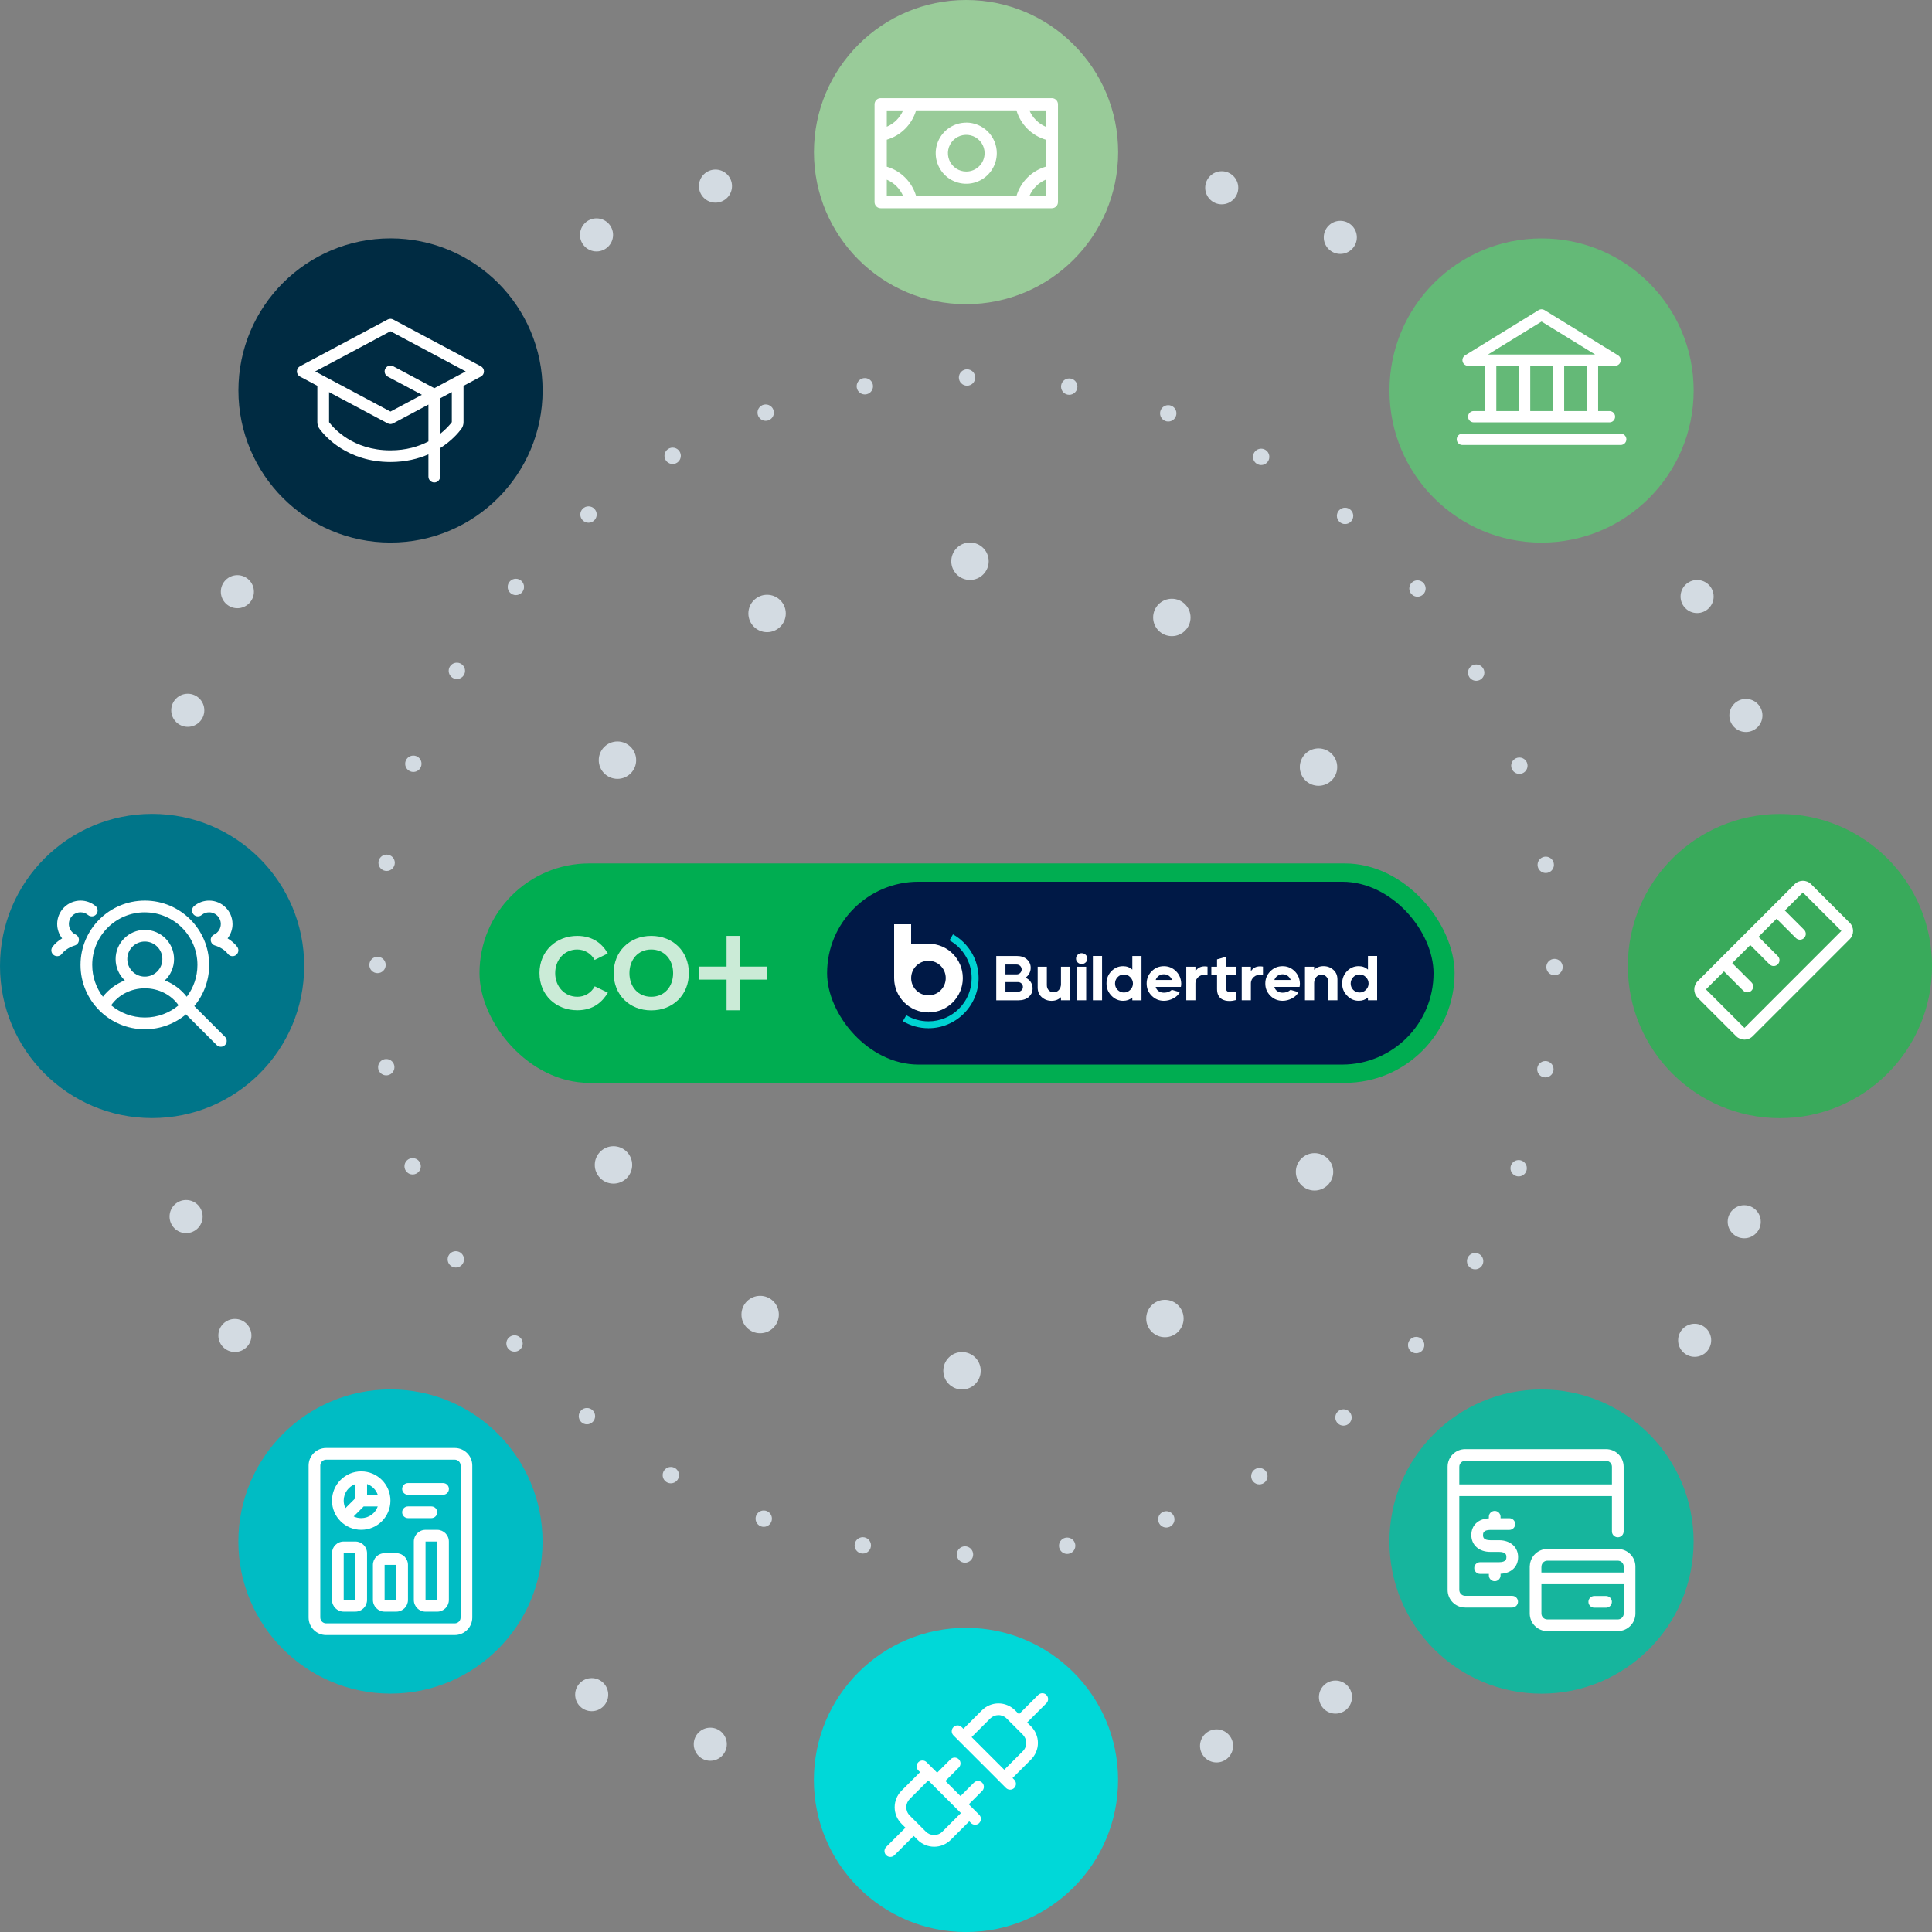 <?xml version="1.0" encoding="UTF-8"?>
<svg id="Layer_2" data-name="Layer 2" xmlns="http://www.w3.org/2000/svg" viewBox="0 0 795.44 795.44">
  <rect x="0" y="0" width="795.44" height="795.44" fill="#808080" stroke="none"/>
  <defs>
    <style>
      .cls-1 {
        fill: #16b59d;
      }

      .cls-1, .cls-2, .cls-3, .cls-4, .cls-5, .cls-6, .cls-7, .cls-8, .cls-9, .cls-10, .cls-11, .cls-12, .cls-13, .cls-14, .cls-15 {
        stroke-width: 0px;
      }

      .cls-2 {
        fill: #00bcc4;
      }

      .cls-3 {
        fill: #99cb99;
      }

      .cls-4 {
        fill: #cbebd7;
      }

      .cls-5 {
        fill: #00ad51;
      }

      .cls-6 {
        fill: #d3dbe2;
      }

      .cls-7 {
        fill: #002b42;
      }

      .cls-8 {
        fill: #007589;
      }

      .cls-9 {
        fill: #64b977;
      }

      .cls-10 {
        fill: #001946;
      }

      .cls-11 {
        fill: #39aa5b;
      }

      .cls-12 {
        fill-rule: evenodd;
      }

      .cls-12, .cls-13 {
        fill: #fff;
      }

      .cls-14 {
        fill: #00d8d8;
      }

      .cls-15 {
        fill: #00d2d2;
      }
    </style>
  </defs>
  <g id="Layer_2-2" data-name="Layer 2">
    <g>
      <g id="_Radial_Repeat_" data-name="&amp;lt;Radial Repeat&amp;gt;">
        <circle class="cls-6" cx="292.44" cy="718.13" r="6.81"/>
      </g>
      <g id="_Radial_Repeat_-2" data-name="&amp;lt;Radial Repeat&amp;gt;">
        <circle class="cls-6" cx="243.61" cy="697.72" r="6.81"/>
      </g>
      <g id="_Radial_Repeat_-3" data-name="&amp;lt;Radial Repeat&amp;gt;">
        <circle class="cls-6" cx="96.71" cy="549.84" r="6.81"/>
      </g>
      <g id="_Radial_Repeat_-4" data-name="&amp;lt;Radial Repeat&amp;gt;">
        <circle class="cls-6" cx="76.62" cy="500.88" r="6.81"/>
      </g>
      <g id="_Radial_Repeat_-5" data-name="&amp;lt;Radial Repeat&amp;gt;">
        <circle class="cls-6" cx="77.31" cy="292.44" r="6.81"/>
      </g>
      <g id="_Radial_Repeat_-6" data-name="&amp;lt;Radial Repeat&amp;gt;">
        <circle class="cls-6" cx="97.73" cy="243.61" r="6.81"/>
      </g>
      <g id="_Radial_Repeat_-7" data-name="&amp;lt;Radial Repeat&amp;gt;">
        <circle class="cls-6" cx="245.6" cy="96.71" r="6.81"/>
      </g>
      <g id="_Radial_Repeat_-8" data-name="&amp;lt;Radial Repeat&amp;gt;">
        <circle class="cls-6" cx="294.57" cy="76.62" r="6.81"/>
      </g>
      <g id="_Radial_Repeat_-9" data-name="&amp;lt;Radial Repeat&amp;gt;">
        <circle class="cls-6" cx="503.01" cy="77.31" r="6.81"/>
      </g>
      <g id="_Radial_Repeat_-10" data-name="&amp;lt;Radial Repeat&amp;gt;">
        <circle class="cls-6" cx="551.83" cy="97.73" r="6.81"/>
      </g>
      <g id="_Radial_Repeat_-11" data-name="&amp;lt;Radial Repeat&amp;gt;">
        <circle class="cls-6" cx="698.73" cy="245.6" r="6.81"/>
      </g>
      <g id="_Radial_Repeat_-12" data-name="&amp;lt;Radial Repeat&amp;gt;">
        <circle class="cls-6" cx="718.82" cy="294.57" r="6.81"/>
      </g>
      <g id="_Radial_Repeat_-13" data-name="&amp;lt;Radial Repeat&amp;gt;">
        <circle class="cls-6" cx="718.13" cy="503.01" r="6.81"/>
      </g>
      <g id="_Radial_Repeat_-14" data-name="&amp;lt;Radial Repeat&amp;gt;">
        <circle class="cls-6" cx="697.72" cy="551.83" r="6.81"/>
      </g>
      <g id="_Radial_Repeat_-15" data-name="&amp;lt;Radial Repeat&amp;gt;">
        <circle class="cls-6" cx="549.84" cy="698.73" r="6.81"/>
      </g>
      <g id="_Radial_Repeat_-16" data-name="&amp;lt;Radial Repeat&amp;gt;">
        <circle class="cls-6" cx="500.88" cy="718.82" r="6.81"/>
      </g>
    </g>
    <g>
      <g id="_Radial_Repeat_-17" data-name="&amp;lt;Radial Repeat&amp;gt;">
        <circle class="cls-6" cx="396.08" cy="564.37" r="7.7"/>
      </g>
      <g id="_Radial_Repeat_-18" data-name="&amp;lt;Radial Repeat&amp;gt;">
        <circle class="cls-6" cx="312.97" cy="541.22" r="7.7"/>
      </g>
      <g id="_Radial_Repeat_-19" data-name="&amp;lt;Radial Repeat&amp;gt;">
        <circle class="cls-6" cx="252.58" cy="479.62" r="7.7"/>
      </g>
      <g id="_Radial_Repeat_-20" data-name="&amp;lt;Radial Repeat&amp;gt;">
        <circle class="cls-6" cx="254.22" cy="312.97" r="7.7"/>
      </g>
      <g id="_Radial_Repeat_-21" data-name="&amp;lt;Radial Repeat&amp;gt;">
        <circle class="cls-6" cx="315.82" cy="252.58" r="7.7"/>
      </g>
      <g id="_Radial_Repeat_-22" data-name="&amp;lt;Radial Repeat&amp;gt;">
        <circle class="cls-6" cx="399.36" cy="231.07" r="7.7"/>
      </g>
      <g id="_Radial_Repeat_-23" data-name="&amp;lt;Radial Repeat&amp;gt;">
        <circle class="cls-6" cx="482.47" cy="254.22" r="7.7"/>
      </g>
      <g id="_Radial_Repeat_-24" data-name="&amp;lt;Radial Repeat&amp;gt;">
        <circle class="cls-6" cx="542.86" cy="315.82" r="7.7"/>
      </g>
      <g id="_Radial_Repeat_-25" data-name="&amp;lt;Radial Repeat&amp;gt;">
        <circle class="cls-6" cx="541.22" cy="482.47" r="7.7"/>
      </g>
      <g id="_Radial_Repeat_-26" data-name="&amp;lt;Radial Repeat&amp;gt;">
        <circle class="cls-6" cx="479.62" cy="542.86" r="7.7"/>
      </g>
    </g>
    <g>
      <g id="_Radial_Repeat_-27" data-name="&amp;lt;Radial Repeat&amp;gt;">
        <circle class="cls-6" cx="355.23" cy="636.26" r="3.37"/>
      </g>
      <g id="_Radial_Repeat_-28" data-name="&amp;lt;Radial Repeat&amp;gt;">
        <circle class="cls-6" cx="314.45" cy="625.26" r="3.37"/>
      </g>
      <g id="_Radial_Repeat_-29" data-name="&amp;lt;Radial Repeat&amp;gt;">
        <circle class="cls-6" cx="276.2" cy="607.34" r="3.37"/>
      </g>
      <g id="_Radial_Repeat_-30" data-name="&amp;lt;Radial Repeat&amp;gt;">
        <circle class="cls-6" cx="241.65" cy="583.06" r="3.37"/>
      </g>
      <g id="_Radial_Repeat_-31" data-name="&amp;lt;Radial Repeat&amp;gt;">
        <circle class="cls-6" cx="211.84" cy="553.14" r="3.37"/>
      </g>
      <g id="_Radial_Repeat_-32" data-name="&amp;lt;Radial Repeat&amp;gt;">
        <circle class="cls-6" cx="187.67" cy="518.5" r="3.37"/>
      </g>
      <g id="_Radial_Repeat_-33" data-name="&amp;lt;Radial Repeat&amp;gt;">
        <circle class="cls-6" cx="169.89" cy="480.19" r="3.37"/>
      </g>
      <g id="_Radial_Repeat_-34" data-name="&amp;lt;Radial Repeat&amp;gt;">
        <circle class="cls-6" cx="159.03" cy="439.38" r="3.37"/>
      </g>
      <g id="_Radial_Repeat_-35" data-name="&amp;lt;Radial Repeat&amp;gt;">
        <circle class="cls-6" cx="155.43" cy="397.29" r="3.37"/>
      </g>
      <g id="_Radial_Repeat_-36" data-name="&amp;lt;Radial Repeat&amp;gt;">
        <circle class="cls-6" cx="159.18" cy="355.23" r="3.37"/>
      </g>
      <g id="_Radial_Repeat_-37" data-name="&amp;lt;Radial Repeat&amp;gt;">
        <circle class="cls-6" cx="170.18" cy="314.45" r="3.37"/>
      </g>
      <g id="_Radial_Repeat_-38" data-name="&amp;lt;Radial Repeat&amp;gt;">
        <circle class="cls-6" cx="188.1" cy="276.2" r="3.37"/>
      </g>
      <g id="_Radial_Repeat_-39" data-name="&amp;lt;Radial Repeat&amp;gt;">
        <circle class="cls-6" cx="212.39" cy="241.65" r="3.37"/>
      </g>
      <g id="_Radial_Repeat_-40" data-name="&amp;lt;Radial Repeat&amp;gt;">
        <circle class="cls-6" cx="242.3" cy="211.84" r="3.37"/>
      </g>
      <g id="_Radial_Repeat_-41" data-name="&amp;lt;Radial Repeat&amp;gt;">
        <circle class="cls-6" cx="276.94" cy="187.67" r="3.37"/>
      </g>
      <g id="_Radial_Repeat_-42" data-name="&amp;lt;Radial Repeat&amp;gt;">
        <circle class="cls-6" cx="315.25" cy="169.89" r="3.37"/>
      </g>
      <g id="_Radial_Repeat_-43" data-name="&amp;lt;Radial Repeat&amp;gt;">
        <circle class="cls-6" cx="356.07" cy="159.03" r="3.37"/>
      </g>
      <g id="_Radial_Repeat_-44" data-name="&amp;lt;Radial Repeat&amp;gt;">
        <circle class="cls-6" cx="398.15" cy="155.43" r="3.37"/>
      </g>
      <g id="_Radial_Repeat_-45" data-name="&amp;lt;Radial Repeat&amp;gt;">
        <circle class="cls-6" cx="440.22" cy="159.18" r="3.37"/>
      </g>
      <g id="_Radial_Repeat_-46" data-name="&amp;lt;Radial Repeat&amp;gt;">
        <circle class="cls-6" cx="480.99" cy="170.18" r="3.37"/>
      </g>
      <g id="_Radial_Repeat_-47" data-name="&amp;lt;Radial Repeat&amp;gt;">
        <circle class="cls-6" cx="519.24" cy="188.1" r="3.37"/>
      </g>
      <g id="_Radial_Repeat_-48" data-name="&amp;lt;Radial Repeat&amp;gt;">
        <circle class="cls-6" cx="553.79" cy="212.39" r="3.37"/>
      </g>
      <g id="_Radial_Repeat_-49" data-name="&amp;lt;Radial Repeat&amp;gt;">
        <circle class="cls-6" cx="583.6" cy="242.3" r="3.37"/>
      </g>
      <g id="_Radial_Repeat_-50" data-name="&amp;lt;Radial Repeat&amp;gt;">
        <circle class="cls-6" cx="607.77" cy="276.94" r="3.37"/>
      </g>
      <g id="_Radial_Repeat_-51" data-name="&amp;lt;Radial Repeat&amp;gt;">
        <circle class="cls-6" cx="625.55" cy="315.25" r="3.37"/>
      </g>
      <g id="_Radial_Repeat_-52" data-name="&amp;lt;Radial Repeat&amp;gt;">
        <circle class="cls-6" cx="636.41" cy="356.07" r="3.37"/>
      </g>
      <g id="_Radial_Repeat_-53" data-name="&amp;lt;Radial Repeat&amp;gt;">
        <circle class="cls-6" cx="640.02" cy="398.15" r="3.37"/>
      </g>
      <g id="_Radial_Repeat_-54" data-name="&amp;lt;Radial Repeat&amp;gt;">
        <circle class="cls-6" cx="636.26" cy="440.22" r="3.37"/>
      </g>
      <g id="_Radial_Repeat_-55" data-name="&amp;lt;Radial Repeat&amp;gt;">
        <circle class="cls-6" cx="625.26" cy="480.99" r="3.37"/>
      </g>
      <g id="_Radial_Repeat_-56" data-name="&amp;lt;Radial Repeat&amp;gt;">
        <circle class="cls-6" cx="607.34" cy="519.24" r="3.37"/>
      </g>
      <g id="_Radial_Repeat_-57" data-name="&amp;lt;Radial Repeat&amp;gt;">
        <circle class="cls-6" cx="583.06" cy="553.79" r="3.37"/>
      </g>
      <g id="_Radial_Repeat_-58" data-name="&amp;lt;Radial Repeat&amp;gt;">
        <circle class="cls-6" cx="553.14" cy="583.6" r="3.37"/>
      </g>
      <g id="_Radial_Repeat_-59" data-name="&amp;lt;Radial Repeat&amp;gt;">
        <circle class="cls-6" cx="518.5" cy="607.77" r="3.37"/>
      </g>
      <g id="_Radial_Repeat_-60" data-name="&amp;lt;Radial Repeat&amp;gt;">
        <circle class="cls-6" cx="480.19" cy="625.55" r="3.37"/>
      </g>
      <g id="_Radial_Repeat_-61" data-name="&amp;lt;Radial Repeat&amp;gt;">
        <circle class="cls-6" cx="439.37" cy="636.41" r="3.37"/>
      </g>
      <g id="_Radial_Repeat_-62" data-name="&amp;lt;Radial Repeat&amp;gt;">
        <circle class="cls-6" cx="397.3" cy="640.02" r="3.37"/>
      </g>
    </g>
    <g>
      <g id="_Radial_Repeat_-63" data-name="&amp;lt;Radial Repeat&amp;gt;">
        <circle class="cls-14" cx="397.71" cy="732.83" r="62.62"/>
      </g>
      <g id="_Radial_Repeat_-64" data-name="&amp;lt;Radial Repeat&amp;gt;">
        <circle class="cls-2" cx="160.76" cy="634.67" r="62.62"/>
      </g>
      <g id="_Radial_Repeat_-65" data-name="&amp;lt;Radial Repeat&amp;gt;">
        <circle class="cls-8" cx="62.62" cy="397.71" r="62.62"/>
      </g>
      <g id="_Radial_Repeat_-66" data-name="&amp;lt;Radial Repeat&amp;gt;">
        <circle class="cls-7" cx="160.78" cy="160.76" r="62.62"/>
      </g>
      <g id="_Radial_Repeat_-67" data-name="&amp;lt;Radial Repeat&amp;gt;">
        <circle class="cls-3" cx="397.74" cy="62.62" r="62.62"/>
      </g>
      <g id="_Radial_Repeat_-68" data-name="&amp;lt;Radial Repeat&amp;gt;">
        <circle class="cls-9" cx="634.69" cy="160.78" r="62.62"/>
      </g>
      <g id="_Radial_Repeat_-69" data-name="&amp;lt;Radial Repeat&amp;gt;">
        <circle class="cls-11" cx="732.83" cy="397.74" r="62.62"/>
      </g>
      <g id="_Radial_Repeat_-70" data-name="&amp;lt;Radial Repeat&amp;gt;">
        <circle class="cls-1" cx="634.67" cy="634.69" r="62.62"/>
      </g>
    </g>
  </g>
  <g id="Layer_3" data-name="Layer 3">
    <g>
      <rect class="cls-5" x="197.42" y="355.49" width="401.46" height="90.34" rx="45.17" ry="45.17"/>
      <g id="CoConstruct_Icon_-_Rev_Alt" data-name="CoConstruct Icon - Rev Alt">
        <g>
          <g>
            <path class="cls-4" d="M222.11,400.66c0-9.1,6.89-15.33,15.54-15.33,6.75,0,10.53,3.55,12.58,7.24l-5.41,2.66c-1.41-2.66-4.19-4.3-7.19-4.3-5.15,0-9.05,4.14-9.05,9.73s3.95,9.73,9.1,9.73c3.01.05,5.78-1.65,7.19-4.3l5.41,2.61c-2.19,3.64-5.85,7.24-12.6,7.24-8.68,0-15.56-6.18-15.56-15.28Z"/>
            <path class="cls-4" d="M268.13,385.33c8.98,0,15.49,6.4,15.49,15.33s-6.54,15.33-15.49,15.33-15.47-6.4-15.47-15.33,6.54-15.33,15.47-15.33ZM268.13,390.93c-5.45,0-8.98,4.19-8.98,9.73s3.5,9.73,8.98,9.73,9.01-4.21,9.01-9.73-3.55-9.73-9.01-9.73Z"/>
          </g>
          <polygon class="cls-4" points="315.83 397.96 304.52 397.96 304.52 385.33 299.14 385.33 299.14 397.96 287.83 397.96 287.83 403.32 299.14 403.32 299.14 415.95 304.52 415.95 304.52 403.32 315.83 403.32 315.83 397.96"/>
        </g>
      </g>
      <rect class="cls-10" x="340.53" y="363.03" width="249.69" height="75.27" rx="37.64" ry="37.64"/>
      <g id="Buildertrend_Horiz_Reversed_RGB">
        <path class="cls-13" d="M506.2,408.51c-.34-.03-.66-.16-.95-.41-.29-.24-.44-.55-.44-.91v-5.91h3.98v-3.26h-3.98v-4.1l-3.73,1.07v3.03h-2.35v3.26h2.35v5.94c0,4.03,2.83,4.9,5.14,4.9.85,0,1.77-.14,2.76-.42v-3.52c-.84.28-1.57.36-2.17.36-.07,0-.27,0-.61-.03h0Z"/>
        <path class="cls-13" d="M422.19,402.53c.66-.43,1.19-1.01,1.58-1.73.39-.72.59-1.5.59-2.33,0-1.39-.52-2.55-1.56-3.48-1.04-.93-2.43-1.39-4.15-1.39h-8.47v18.24h9.12c1.78,0,3.21-.46,4.26-1.4,1.05-.93,1.58-2.09,1.58-3.5,0-.92-.24-1.78-.73-2.57s-1.23-1.41-2.22-1.84h0ZM413.96,397.11h4.56c.62,0,1.13.2,1.52.59.39.4.59.88.59,1.43s-.2,1.03-.59,1.43-.9.6-1.52.6h-4.56v-4.06h0ZM420.56,407.74c-.39.38-.9.58-1.52.58h-5.08v-3.99h5.08c.63,0,1.13.2,1.52.59.39.39.59.86.59,1.42s-.2,1.03-.59,1.41h0Z"/>
        <path class="cls-13" d="M436.83,405.16c0,.96-.29,1.76-.85,2.41-.57.65-1.31.98-2.23.98-.77,0-1.41-.27-1.94-.81s-.8-1.24-.8-2.11v-7.61h-3.78v8.57c0,1.65.56,2.98,1.69,3.97,1.13,1,2.48,1.5,4.04,1.5s2.82-.5,3.86-1.51v1.28h3.78v-13.81h-3.78v7.13h0Z"/>
        <rect class="cls-13" x="443.42" y="398.02" width="3.78" height="13.81"/>
        <path class="cls-13" d="M445.35,392.44c-.64,0-1.2.21-1.65.65-.45.43-.68.96-.68,1.59s.23,1.15.68,1.58c.45.42,1,.64,1.65.64s1.19-.22,1.64-.65c.46-.42.68-.94.68-1.56s-.22-1.16-.68-1.59c-.45-.44-.99-.65-1.64-.65Z"/>
        <rect class="cls-13" x="449.96" y="393.59" width="3.78" height="18.24"/>
        <path class="cls-13" d="M466.2,399.2c-1.06-.94-2.33-1.41-3.8-1.41-1.88,0-3.49.68-4.82,2.06-1.34,1.38-2.01,3.08-2.01,5.08s.68,3.59,2.02,5c1.34,1.41,2.95,2.11,4.81,2.11,1.49,0,2.76-.45,3.8-1.35v1.15h3.78v-18.24h-3.78v5.6h0ZM465.36,407.52c-.72.74-1.6,1.11-2.61,1.11s-1.91-.37-2.61-1.09c-.71-.73-1.06-1.6-1.06-2.61s.35-1.88,1.06-2.62c.7-.74,1.57-1.11,2.61-1.11s1.88.37,2.61,1.12c.73.74,1.1,1.61,1.1,2.61s-.37,1.85-1.1,2.59h0Z"/>
        <path class="cls-13" d="M483.7,399.4c-1.31-1.07-2.8-1.61-4.49-1.61-1.95,0-3.62.68-5,2.06-1.41,1.38-2.11,3.08-2.11,5.08s.68,3.62,2.07,5.02c1.38,1.39,3.06,2.09,5.04,2.09,1.32,0,2.61-.33,3.86-.98,1.25-.65,2.14-1.51,2.68-2.59l-3.28-.94c-.85.78-1.94,1.17-3.26,1.17-.83,0-1.56-.2-2.16-.62-.61-.41-1.02-.99-1.23-1.76h10.37c.1-.43.15-.88.15-1.35s-.07-.99-.18-1.51c-.35-1.63-1.18-2.99-2.48-4.06h0ZM475.83,403.46c.21-.66.61-1.21,1.21-1.66.59-.46,1.31-.68,2.15-.68s1.55.23,2.13.68c.59.45.99,1,1.2,1.66h-6.69,0Z"/>
        <path class="cls-13" d="M532.55,399.4c-1.3-1.07-2.79-1.61-4.48-1.61-1.95,0-3.62.68-5.01,2.06-1.4,1.38-2.11,3.08-2.11,5.08s.69,3.62,2.07,5.02c1.38,1.39,3.06,2.09,5.05,2.09,1.32,0,2.61-.33,3.85-.98,1.25-.65,2.15-1.51,2.69-2.59l-3.28-.94c-.86.78-1.94,1.17-3.26,1.17-.84,0-1.56-.2-2.17-.62-.61-.41-1.02-.99-1.22-1.76h10.37c.11-.43.15-.88.15-1.35s-.06-.99-.18-1.51c-.35-1.63-1.17-2.99-2.48-4.06h0ZM524.69,403.46c.2-.66.61-1.21,1.21-1.66.6-.46,1.32-.68,2.16-.68s1.54.23,2.13.68c.59.45.99,1,1.2,1.66h-6.69,0Z"/>
        <path class="cls-13" d="M548.95,399.28c-1.13-1-2.48-1.5-4.04-1.5s-2.81.5-3.85,1.51v-1.27h-3.78v13.81h3.78v-7.14c0-.96.28-1.76.85-2.41.56-.65,1.3-.98,2.22-.98.77,0,1.41.27,1.95.81.53.54.79,1.25.79,2.11v7.61h3.78v-8.58c0-1.65-.56-2.98-1.69-3.97h0Z"/>
        <path class="cls-13" d="M563.21,393.59v5.6c-1.06-.94-2.32-1.41-3.8-1.41-1.87,0-3.49.68-4.82,2.06-1.34,1.38-2,3.08-2,5.08s.67,3.59,2.02,5c1.34,1.41,2.95,2.11,4.8,2.11,1.5,0,2.76-.45,3.8-1.35v1.15h3.78v-18.24h-3.78ZM562.38,407.52c-.73.74-1.6,1.11-2.61,1.11s-1.91-.37-2.62-1.09c-.7-.73-1.05-1.6-1.05-2.61s.35-1.88,1.05-2.62c.71-.74,1.58-1.11,2.62-1.11s1.87.37,2.61,1.12c.73.74,1.09,1.61,1.09,2.61s-.36,1.85-1.09,2.59h0Z"/>
        <path class="cls-13" d="M495.97,397.86c-1.68,0-2.95.68-3.78,2.01v-1.85s-3.78,0-3.78,0v13.81s3.77,0,3.77,0v-6.92c0-2.41,2.1-3.63,3.78-3.63.38,0,.78.04,1.2.11v-3.42c-.41-.06-.81-.11-1.2-.11h0Z"/>
        <path class="cls-13" d="M518.8,397.86c-1.68,0-2.95.68-3.78,2.01v-1.85s-3.78,0-3.78,0v13.81s3.77,0,3.77,0v-6.92c0-2.41,2.1-3.63,3.78-3.63.38,0,.78.04,1.2.11v-3.42c-.41-.06-.81-.11-1.2-.11h0Z"/>
        <path class="cls-13" d="M382.42,388.55h-7.29v-8.02h-7v22.16h0c0,7.81,6.33,14.14,14.14,14.14s14.14-6.33,14.14-14.14-6.25-14.06-13.99-14.14h0ZM382.26,409.81c-3.93,0-7.12-3.19-7.12-7.12s3.19-7.12,7.12-7.12,7.12,3.19,7.12,7.12-3.19,7.12-7.12,7.12Z"/>
        <path class="cls-15" d="M392.35,384.71l-1.42,2.46c5.44,3.04,9.12,8.86,9.12,15.54,0,9.83-7.97,17.79-17.79,17.79-3.34,0-6.46-.92-9.12-2.52l-1.42,2.46c3.09,1.84,6.7,2.9,10.55,2.9,11.38,0,20.64-9.26,20.64-20.64,0-7.72-4.26-14.46-10.55-18h0Z"/>
      </g>
    </g>
  </g>
  <g id="Layer_1-2" data-name="Layer 1">
    <g>
      <path class="cls-12" d="M633.47,127.67c.75-.46,1.69-.46,2.44,0l30.27,18.63c.89.55,1.3,1.61,1.02,2.62-.28,1-1.2,1.69-2.24,1.69h-6.98v18.63h4.66c1.29,0,2.33,1.04,2.33,2.33s-1.04,2.33-2.33,2.33h-55.88c-1.29,0-2.33-1.04-2.33-2.33s1.04-2.33,2.33-2.33h4.66v-18.63h-6.98c-1.04,0-1.96-.69-2.24-1.69-.28-1,.13-2.07,1.02-2.62l30.27-18.63ZM653.31,150.61v18.63h-9.31v-18.63h9.31ZM639.34,150.61v18.63h-9.31v-18.63h9.31ZM625.37,150.61v18.63h-9.31v-18.63h9.31ZM656.73,145.95l-22.04-13.56-22.04,13.56h44.08Z"/>
      <path class="cls-13" d="M602.09,178.55c-1.29,0-2.33,1.04-2.33,2.33s1.04,2.33,2.33,2.33h65.19c1.29,0,2.33-1.04,2.33-2.33s-1.04-2.33-2.33-2.33h-65.19Z"/>
    </g>
    <path class="cls-13" d="M397.83,50.49c-2.49,0-4.92.74-6.99,2.12-2.07,1.38-3.68,3.35-4.64,5.65-.95,2.3-1.2,4.83-.72,7.27.49,2.44,1.68,4.68,3.44,6.44,1.76,1.76,4,2.96,6.44,3.44,2.44.49,4.97.24,7.27-.72,2.3-.95,4.27-2.57,5.65-4.64,1.38-2.07,2.12-4.5,2.12-6.99,0-3.34-1.33-6.54-3.69-8.9-2.36-2.36-5.56-3.69-8.9-3.69ZM397.83,70.62c-1.49,0-2.95-.44-4.2-1.27-1.24-.83-2.21-2.01-2.78-3.39-.57-1.38-.72-2.9-.43-4.36.29-1.46,1.01-2.81,2.07-3.87,1.06-1.06,2.4-1.78,3.87-2.07,1.46-.29,2.98-.14,4.36.43,1.38.57,2.56,1.54,3.39,2.78.83,1.24,1.27,2.7,1.27,4.2,0,2-.8,3.92-2.21,5.34-1.42,1.42-3.34,2.21-5.34,2.21ZM433.07,40.42h-70.48c-.67,0-1.31.27-1.78.74-.47.47-.74,1.11-.74,1.78v40.27c0,.67.27,1.31.74,1.78.47.47,1.11.74,1.78.74h70.48c.67,0,1.31-.27,1.78-.74s.74-1.11.74-1.78v-40.27c0-.67-.27-1.31-.74-1.78-.47-.47-1.11-.74-1.78-.74ZM418.49,80.69h-41.31c-.85-2.86-2.39-5.46-4.5-7.57-2.11-2.11-4.71-3.65-7.57-4.5v-11.11c2.86-.84,5.46-2.39,7.57-4.5,2.11-2.11,3.65-4.71,4.5-7.57h41.31c.85,2.86,2.39,5.46,4.5,7.57,2.11,2.11,4.71,3.65,7.57,4.5v11.11c-2.86.85-5.46,2.39-7.57,4.5-2.11,2.11-3.65,4.71-4.5,7.57ZM430.55,52.18c-3.02-1.3-5.43-3.7-6.72-6.72h6.72v6.72ZM371.83,45.45c-1.3,3.02-3.7,5.43-6.72,6.72v-6.72h6.72ZM365.11,73.97c3.02,1.3,5.43,3.7,6.72,6.72h-6.72v-6.72ZM423.83,80.69c1.3-3.02,3.7-5.43,6.72-6.72v6.72h-6.72Z"/>
    <g>
      <path class="cls-12" d="M603.25,596.64c-4,0-7.24,3.24-7.24,7.24v50.74c0,4,3.24,7.24,7.24,7.24h19.33c1.33,0,2.41-1.08,2.41-2.41s-1.08-2.41-2.41-2.41h-19.33c-1.34,0-2.43-1.09-2.43-2.43v-38.65h62.84v14.56c0,1.33,1.08,2.41,2.41,2.41s2.41-1.08,2.41-2.41v-26.64c0-4-3.24-7.24-7.24-7.24h-57.98ZM663.66,611.15v-7.27c0-1.34-1.09-2.43-2.43-2.43h-57.98c-1.34,0-2.43,1.09-2.43,2.43v7.27h62.84Z"/>
      <path class="cls-12" d="M634.65,644.99c0-1.34,1.09-2.43,2.43-2.43h29c1.34,0,2.43,1.09,2.43,2.43v2.43h-33.89v-2.09c.02-.11.02-.23.02-.34ZM634.63,652.24v12.08c0,1.34,1.09,2.43,2.43,2.43h29.03c1.34,0,2.43-1.09,2.43-2.43v-12.08h-33.89ZM629.82,644.99c0-.14.01-.28.04-.42.22-3.81,3.37-6.83,7.23-6.83h29c4,0,7.24,3.24,7.24,7.24v19.33c0,4-3.24,7.24-7.24,7.24h-29.03c-4,0-7.24-3.24-7.24-7.24v-19.33Z"/>
      <path class="cls-12" d="M653.98,659.51c0-1.33,1.08-2.41,2.41-2.41h4.84c1.33,0,2.41,1.08,2.41,2.41s-1.08,2.41-2.41,2.41h-4.84c-1.33,0-2.41-1.08-2.41-2.41Z"/>
      <path class="cls-13" d="M617.21,634.14h-3.61c-3.01,0-3.01-1.47-3.01-2.12s0-2.12,3.01-2.12h7.82c1.32,0,2.41-1.08,2.41-2.41s-1.08-2.41-2.41-2.41h-3.61v-.6c0-1.32-1.08-2.41-2.41-2.41s-2.41,1.08-2.41,2.41v.65c-4.4.22-7.22,2.86-7.22,6.88s3.08,6.93,7.82,6.93h3.61c3.01,0,3.01,1.47,3.01,2.12s0,2.12-3.01,2.12h-7.82c-1.32,0-2.41,1.08-2.41,2.41s1.08,2.41,2.41,2.41h3.61v.6c0,1.32,1.08,2.41,2.41,2.41s2.41-1.08,2.41-2.41v-.65c4.4-.22,7.22-2.86,7.22-6.88s-3.08-6.93-7.82-6.93Z"/>
    </g>
    <g>
      <path class="cls-12" d="M430.82,697.85c.94.94.94,2.46,0,3.4l-7.93,7.93,1.6,1.6c.9.89,1.61,1.96,2.1,3.13.49,1.17.74,2.42.74,3.69s-.25,2.52-.74,3.69c-.49,1.17-1.2,2.23-2.09,3.13l-7.62,7.62.7.7c.94.94.94,2.46,0,3.4-.94.94-2.46.94-3.4,0l-2.4-2.4h0s0-.01,0-.01l-16.83-16.83h0s0-.01,0-.01l-2.4-2.4c-.94-.94-.94-2.46,0-3.4.94-.94,2.46-.94,3.4,0l.7.7,7.62-7.62h0c.89-.9,1.96-1.61,3.13-2.1,1.17-.49,2.42-.74,3.69-.74s2.52.25,3.69.74c1.17.49,2.23,1.2,3.13,2.09l1.61,1.61,7.93-7.93c.94-.94,2.46-.94,3.4,0ZM421.1,721.01l-7.63,7.63-13.44-13.44,7.63-7.63c.45-.45.98-.8,1.56-1.05.59-.24,1.21-.37,1.85-.37s1.26.13,1.85.37c.59.24,1.12.6,1.56,1.05l6.62,6.62c.45.45.8.98,1.05,1.56.24.59.37,1.21.37,1.85s-.13,1.26-.37,1.85c-.24.59-.6,1.12-1.05,1.56Z"/>
      <path class="cls-12" d="M383.9,727.94s0,0,0,0,0,0,0,0l-2.4-2.4c-.94-.94-2.46-.94-3.4,0-.94.94-.94,2.46,0,3.4l.7.7-7.62,7.62h0c-.9.9-1.61,1.96-2.09,3.13-.49,1.17-.74,2.42-.74,3.69s.25,2.52.74,3.69c.49,1.17,1.2,2.23,2.1,3.13l1.6,1.6-7.93,7.93c-.94.94-.94,2.46,0,3.4.94.94,2.46.94,3.4,0l7.93-7.93,1.61,1.61c.89.9,1.96,1.61,3.13,2.09,1.17.49,2.42.74,3.69.74s2.52-.25,3.69-.74c1.17-.49,2.23-1.2,3.13-2.1l7.62-7.62.7.7c.94.94,2.46.94,3.4,0,.94-.94.94-2.46,0-3.4l-2.4-2.4s0,0,0,0,0,0,0,0l-1.9-1.9,5.52-5.52c.94-.94.94-2.46,0-3.4-.94-.94-2.46-.94-3.4,0l-5.52,5.52-6.22-6.22,5.52-5.52c.94-.94.94-2.46,0-3.4s-2.46-.94-3.4,0l-5.52,5.52-1.9-1.9ZM382.19,733.04l-7.63,7.63c-.45.45-.8.98-1.05,1.56-.24.59-.37,1.21-.37,1.85s.13,1.26.37,1.85c.24.59.6,1.12,1.05,1.56h0s6.62,6.62,6.62,6.62c.45.45.98.8,1.56,1.05.59.24,1.21.37,1.85.37s1.26-.13,1.85-.37c.59-.24,1.12-.6,1.56-1.05l7.63-7.63-1.91-1.91s0,0,0,0c0,0,0,0,0,0l-9.62-9.62s0,0,0,0h0s-1.91-1.91-1.91-1.91Z"/>
    </g>
    <path class="cls-12" d="M33.16,370.8c2.28,0,4.45.8,6.17,2.23,1.02.85,1.16,2.37.31,3.39-.85,1.02-2.37,1.16-3.39.31-.86-.72-1.94-1.12-3.08-1.12-2.66,0-4.81,2.16-4.81,4.81,0,1.75.94,3.33,2.41,4.17l.35.18c1.15.54,1.67,1.87,1.22,3.04l-.1.22-.13.24-.11.16-.03.04c-.29.37-.7.66-1.19.81-1.99.6-3.84,1.72-5.01,3.07l-.3.37c-.8,1.06-2.31,1.28-3.37.48-1.06-.8-1.28-2.31-.48-3.37,1.02-1.36,2.4-2.55,3.96-3.48-1.29-1.65-2.04-3.72-2.04-5.92,0-5.32,4.31-9.63,9.63-9.63ZM86.11,397.28c0-14.62-11.85-26.48-26.48-26.48s-26.48,11.85-26.48,26.48,11.85,26.48,26.48,26.48c6.44,0,12.35-2.3,16.94-6.13l12.65,12.64.23.2c.94.73,2.31.67,3.18-.2.94-.94.94-2.46,0-3.4l-12.64-12.65c3.83-4.59,6.13-10.5,6.13-16.94ZM45.75,413.9c3.01-4.32,8.22-7,13.89-7s10.88,2.68,13.88,7c-3.76,3.14-8.6,5.03-13.88,5.03s-10.12-1.89-13.89-5.04ZM59.63,375.62c-11.96,0-21.66,9.7-21.66,21.66,0,4.92,1.64,9.46,4.4,13.09,2.31-3,5.45-5.32,9.03-6.72-2.34-2.19-3.8-5.31-3.8-8.77,0-6.65,5.39-12.03,12.03-12.03s12.03,5.39,12.03,12.03c0,3.46-1.46,6.58-3.8,8.78,3.58,1.4,6.71,3.71,9.03,6.72,2.76-3.64,4.4-8.17,4.4-13.09,0-11.96-9.7-21.66-21.66-21.66ZM52.41,394.87c0-3.99,3.23-7.22,7.22-7.22s7.22,3.23,7.22,7.22-3.23,7.22-7.22,7.22-7.22-3.23-7.22-7.22ZM95.73,380.43c0-5.32-4.31-9.63-9.63-9.63-2.28,0-4.45.8-6.17,2.24-1.02.85-1.15,2.37-.3,3.39.85,1.02,2.37,1.15,3.39.3.86-.72,1.93-1.11,3.08-1.11,2.66,0,4.81,2.16,4.81,4.81,0,1.88-1.09,3.57-2.77,4.36l-.25.13c-1.02.64-1.43,1.95-.9,3.07.06.12.12.23.19.33l.14.19.12.13.25.23c.23.18.5.32.8.41,2.17.65,4.18,1.94,5.32,3.44.8,1.06,2.31,1.28,3.37.48,1.06-.8,1.28-2.31.48-3.37-1.02-1.36-2.4-2.55-3.96-3.48,1.29-1.65,2.04-3.72,2.04-5.93Z"/>
    <path class="cls-12" d="M159.62,131.55c.71-.38,1.56-.38,2.27,0l36.1,19.25c.78.42,1.27,1.23,1.27,2.12s-.49,1.71-1.27,2.12l-7.15,3.81v14.97h0c0,1.04-.34,2.04-.97,2.86-1.12,1.5-3.94,4.85-8.66,7.83v11.72c0,1.33-1.08,2.41-2.41,2.41s-2.41-1.08-2.41-2.41v-9.16c-4.2,1.83-9.39,3.15-15.64,3.15-17.69,0-26.86-10.5-29.12-13.54-.62-.82-.96-1.82-.97-2.85h0s0-14.98,0-14.98l-7.15-3.81c-.78-.42-1.27-1.23-1.27-2.12s.49-1.71,1.27-2.12l36.1-19.25ZM134.39,155.39c-.12-.08-.24-.14-.37-.2l-4.25-2.27,30.99-16.53,30.99,16.53-4.25,2.27c-.13.06-.26.12-.37.2l-8.31,4.43-16.92-9.02c-1.17-.63-2.63-.18-3.26.99s-.18,2.63.99,3.26l14.07,7.5-12.94,6.9-26.37-14.06ZM135.48,161.43v12.38h0c1.78,2.4,9.7,11.61,25.27,11.61,6.52,0,11.7-1.62,15.64-3.67v-15.18l-14.51,7.74c-.71.38-1.56.38-2.27,0l-24.14-12.87ZM181.21,178.64c2.55-2.01,4.13-3.92,4.81-4.83h0v-12.38l-4.81,2.57v14.65Z"/>
    <g>
      <path class="cls-12" d="M127.06,603.38c0-3.99,3.23-7.22,7.22-7.22h52.95c3.99,0,7.22,3.23,7.22,7.22v62.58c0,3.99-3.23,7.22-7.22,7.22h-52.95c-3.99,0-7.22-3.23-7.22-7.22v-62.58ZM134.28,600.97c-1.33,0-2.41,1.08-2.41,2.41v62.58c0,1.33,1.08,2.41,2.41,2.41h52.95c1.33,0,2.41-1.08,2.41-2.41v-62.58c0-1.33-1.08-2.41-2.41-2.41h-52.95Z"/>
      <path class="cls-12" d="M155.53,620.23h-5.81l-4.11,4.11c.94.45,2,.7,3.11.7,3.14,0,5.82-2.01,6.81-4.81ZM155.53,615.41h-4.4v-4.4c2.05.73,3.68,2.35,4.4,4.4ZM146.32,611.01c-2.8.99-4.81,3.67-4.81,6.81,0,1.11.25,2.17.7,3.11l4.11-4.11v-5.81ZM148.72,629.85c6.65,0,12.03-5.39,12.03-12.03s-5.39-12.03-12.03-12.03-12.03,5.39-12.03,12.03,5.39,12.03,12.03,12.03Z"/>
      <path class="cls-12" d="M165.57,613.01c0-1.33,1.08-2.41,2.41-2.41h14.44c1.33,0,2.41,1.08,2.41,2.41s-1.08,2.41-2.41,2.41h-14.44c-1.33,0-2.41-1.08-2.41-2.41Z"/>
      <path class="cls-12" d="M165.57,622.63c0-1.33,1.08-2.41,2.41-2.41h9.63c1.33,0,2.41,1.08,2.41,2.41s-1.08,2.41-2.41,2.41h-9.63c-1.33,0-2.41-1.08-2.41-2.41Z"/>
      <path class="cls-12" d="M136.69,639.48c0-2.66,2.16-4.81,4.81-4.81h4.81c2.66,0,4.81,2.16,4.81,4.81v19.25c0,2.66-2.16,4.81-4.81,4.81h-4.81c-2.66,0-4.81-2.16-4.81-4.81v-19.25ZM146.32,639.48h-4.81v19.25h4.81v-19.25Z"/>
      <path class="cls-12" d="M153.54,644.29c0-2.66,2.16-4.81,4.81-4.81h4.81c2.66,0,4.81,2.16,4.81,4.81v14.44c0,2.66-2.16,4.81-4.81,4.81h-4.81c-2.66,0-4.81-2.16-4.81-4.81v-14.44ZM163.16,644.29h-4.81v14.44h4.81v-14.44Z"/>
      <path class="cls-12" d="M170.38,634.67c0-2.66,2.16-4.81,4.81-4.81h4.81c2.66,0,4.81,2.16,4.81,4.81v24.07c0,2.66-2.16,4.81-4.81,4.81h-4.81c-2.66,0-4.81-2.16-4.81-4.81v-24.07ZM180.01,634.67h-4.81v24.07h4.81v-24.07Z"/>
    </g>
    <path class="cls-12" d="M738.88,364.05c1.88-1.88,4.93-1.88,6.81,0l15.85,15.85c1.88,1.88,1.88,4.93,0,6.81l-39.91,39.91c-1.88,1.88-4.93,1.88-6.81,0l-15.85-15.85c-1.88-1.88-1.88-4.93,0-6.81l39.91-39.91ZM758.13,383.3l-15.85-15.85-7.43,7.42,7.93,7.93c.94.94.94,2.46,0,3.4-.94.94-2.46.94-3.4,0l-7.93-7.93-7.43,7.43,7.93,7.93c.94.94.94,2.46,0,3.4-.94.94-2.46.94-3.4,0l-7.93-7.93-7.43,7.43,7.93,7.93c.94.94.94,2.46,0,3.4-.94.94-2.46.94-3.4,0l-7.93-7.93-7.42,7.42,15.85,15.85,39.91-39.91Z"/>
  </g>
</svg>